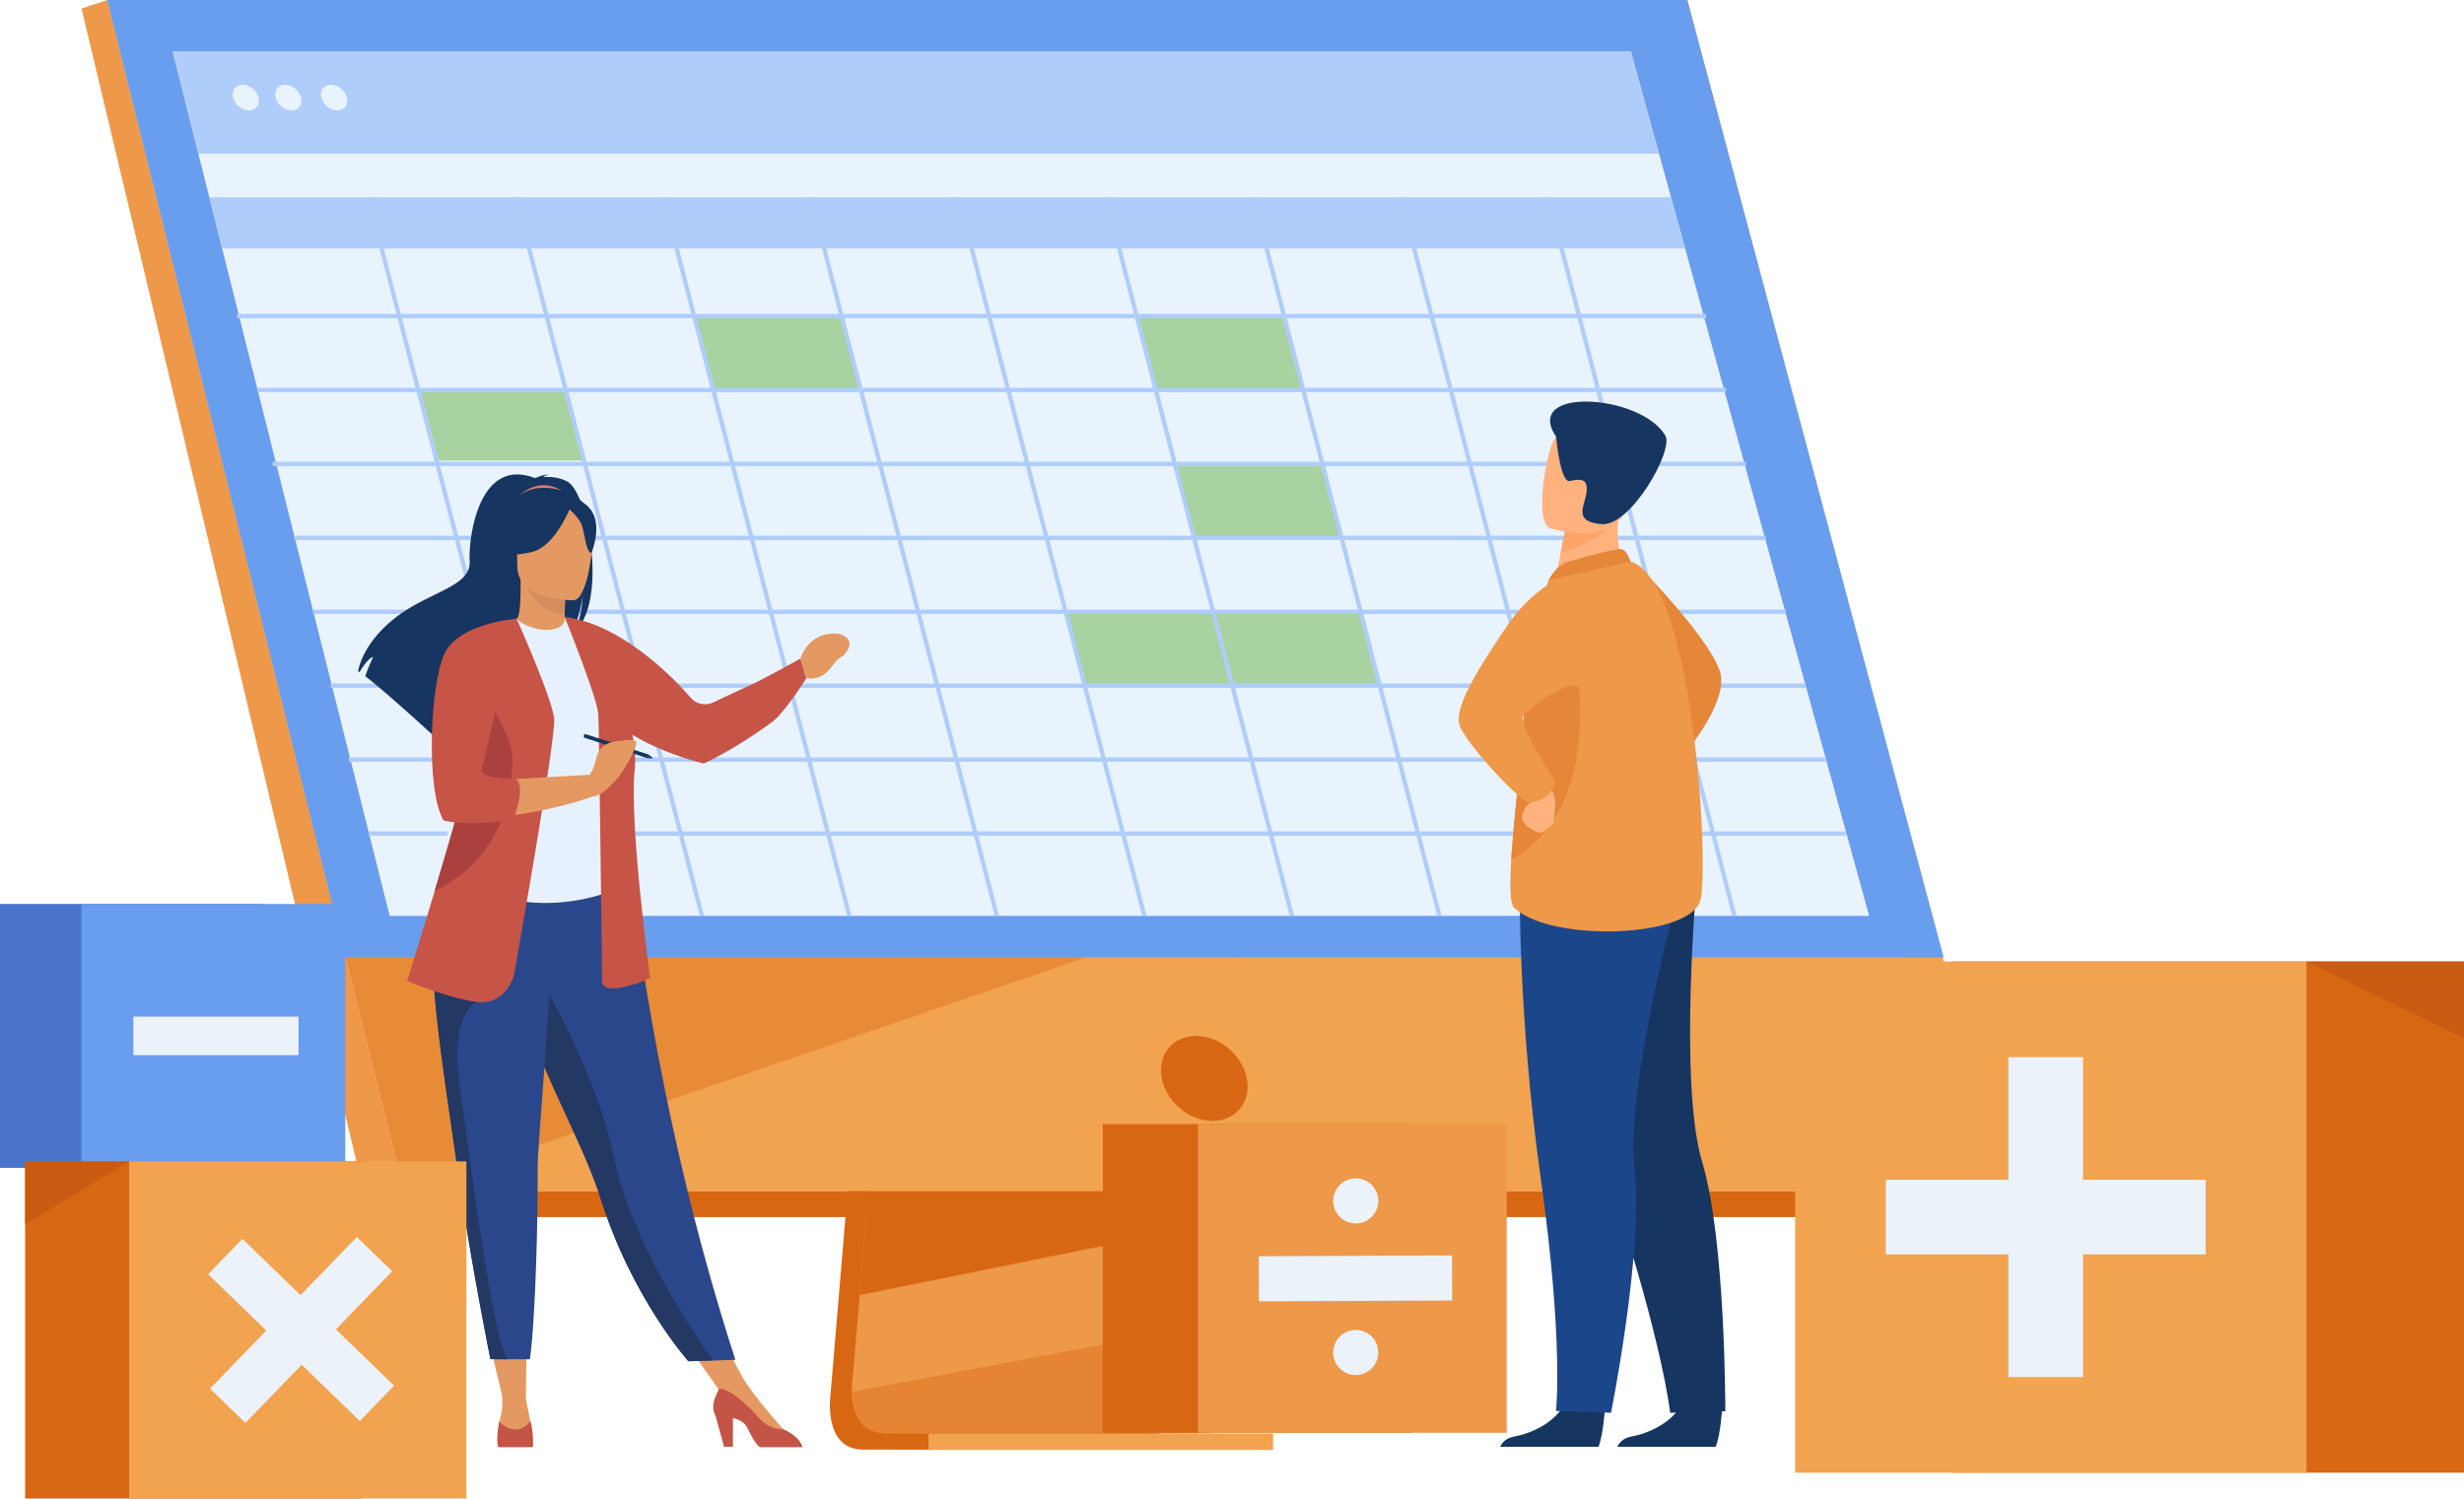 <svg xmlns="http://www.w3.org/2000/svg" viewBox="0 0 1805.59 1098.21"><defs><style>.cls-1,.cls-4{fill:#d86713;}.cls-2{fill:#ee9849;}.cls-3{fill:#f1a34f;}.cls-4{opacity:0.4;}.cls-5{fill:#699dee;}.cls-6{fill:#e9f3fe;}.cls-7{fill:#afcdfb;}.cls-8{fill:#a8d29f;}.cls-9{fill:#ebf2f9;}.cls-10{fill:#4a75cb;}.cls-11{fill:#e49963;}.cls-12{fill:#163560;}.cls-13{fill:#e37970;}.cls-14{fill:#d68d5d;}.cls-15{fill:#2b478b;}.cls-16{fill:#e7f1fd;}.cls-17{fill:#c65447;}.cls-18{fill:#c45446;}.cls-19{fill:#233862;}.cls-20{fill:#aa413e;}.cls-21{fill:#c95c12;}.cls-22{fill:#e58638;}.cls-23{fill:#1c468a;}.cls-24{fill:#ffb27d;}.cls-25{fill:#fca56b;}</style></defs><title>balance-overview</title><g id="Layer_2" data-name="Layer 2"><g id="Ñëîé_2" data-name="Ñëîé 2"><path class="cls-1" d="M664.26,360.2l-55.67,661.93s-5.83,40.12,24,40.2c49.07.12,244.25,0,244.25,0s-36.93-8.35-36.49-27.15c.53-22.15,65.07-681.25,65.07-681.25Z"/><path class="cls-2" d="M892.69,1050.32c-9.65,0-196.07.61-243.86,0-20.83-.26-24.48-18.52-24.65-30.34a59.17,59.17,0,0,1,.63-9.85l1.45-17.2,3.69-43.85,3.26-38.74,4.19-49.78,3.53-42,39.56-470.35,241.18-6.26s-27.18,275.83-46.41,476.61c-2.15,22.37-4.19,43.82-6.08,63.84q-.92,9.59-1.77,18.73c-1.78,19-3.41,36.44-4.83,51.84-.75,8.12-1.44,15.66-2.06,22.57-2.45,27.08-3.89,44.37-3.91,47.66a27.83,27.83,0,0,0,.47,5.36C861,1049.63,889.07,1050.32,892.69,1050.32Z"/><polygon class="cls-3" points="1236.44 0 78.55 0 214.15 544.69 232.72 619.28 295.87 872.98 1469.23 872.98 1236.44 0"/><polygon class="cls-2" points="78.55 0 59.75 6.26 270.89 891.93 295.88 872.99 78.55 0"/><polygon class="cls-1" points="270.89 891.93 1437.02 891.93 1469.22 872.99 295.88 872.99 270.89 891.93"/><rect class="cls-3" x="680.4" y="1050.58" width="252.49" height="12" transform="translate(1613.29 2113.16) rotate(180)"/><polygon class="cls-1" points="868.7 891.93 867.4 901.1 629.95 949.07 633.21 910.33 634.76 891.93 868.7 891.93"/><path class="cls-4" d="M892.69,1050.32c-9.65,0-196.07.61-243.86,0-20.83-.26-24.48-18.52-24.65-30.34l236.33-44.46c-2.45,27.08-3.89,44.37-3.91,47.66a27.83,27.83,0,0,0,.47,5.36C861,1049.63,889.07,1050.32,892.69,1050.32Z"/><polygon class="cls-4" points="796.06 701.48 295.87 872.99 253.16 701.38 796.06 701.48"/><polygon class="cls-5" points="1236.44 0 78.55 0 253.06 701.38 1424.31 701.61 1236.44 0"/><path class="cls-1" d="M913.66,790.3c-3.34-17.21-20-31.15-37.21-31.15S848,773.09,851.35,790.3s20,31.16,37.21,31.16S917,807.5,913.66,790.3Z"/><polygon class="cls-6" points="1369.7 671.2 285.56 671.2 162.78 182.1 153.37 144.59 145.34 112.6 126.51 37.58 1195.03 37.58 1215.7 112.6 1224.53 144.59 1234.86 182.1 1369.7 671.2"/><polygon class="cls-7" points="1195.03 37.58 126.51 37.58 145.34 112.6 1215.7 112.6 1195.03 37.58"/><polygon class="cls-8" points="508.65 231.61 616.74 231.61 630.76 285.79 522.67 285.79 508.65 231.61"/><polygon class="cls-8" points="307.8 285.79 415.88 285.79 429.26 337.5 321.46 337.5 307.8 285.79"/><polygon class="cls-8" points="834 231.61 942.08 231.61 956.1 285.79 848.02 285.79 834 231.61"/><polygon class="cls-8" points="861.41 341.21 969.49 341.21 982.88 392.91 875.07 392.91 861.41 341.21"/><polygon class="cls-8" points="780.91 448.33 997.67 448.33 1011.11 502.51 794.93 502.51 780.91 448.33"/><rect class="cls-7" x="173.61" y="230.04" width="1076.54" height="3.15"/><rect class="cls-7" x="189.06" y="284.22" width="1075.71" height="3.15"/><rect class="cls-7" x="199.74" y="338.4" width="1079.66" height="3.15"/><rect class="cls-7" x="215.65" y="392.58" width="1078.39" height="3.15"/><rect class="cls-7" x="229.34" y="446.76" width="1079.32" height="3.15"/><rect class="cls-7" x="242.23" y="500.93" width="1081.06" height="3.15"/><rect class="cls-7" x="255.52" y="555.11" width="1082.39" height="3.15"/><rect class="cls-7" x="270.08" y="609.29" width="1082.46" height="3.15"/><path class="cls-6" d="M177.75,62.11c-5.18,0-8.33,4.2-7,9.38s6.54,9.38,11.72,9.38,8.33-4.2,7-9.38S182.93,62.11,177.75,62.11Z"/><path class="cls-6" d="M208.91,62.11c-5.18,0-8.33,4.2-7,9.38s6.54,9.38,11.72,9.38,8.33-4.2,7-9.38S214.09,62.11,208.91,62.11Z"/><path class="cls-6" d="M254.18,71.48c-1.29-5.18-6.54-9.38-11.72-9.38s-8.33,4.2-7,9.38,6.54,9.38,11.72,9.38S255.47,76.66,254.18,71.48Z"/><polygon class="cls-7" points="1269.41 671.6 1272.46 670.81 1145.97 182.1 1234.86 182.1 1224.52 144.59 1136.27 144.59 1136.16 144.2 1134.64 144.59 1028.18 144.59 1028.08 144.2 1026.55 144.59 920.1 144.59 919.99 144.2 918.47 144.59 812.01 144.59 811.91 144.2 810.38 144.59 703.92 144.59 703.82 144.2 702.3 144.59 595.84 144.59 595.74 144.2 594.21 144.59 487.75 144.59 487.65 144.2 486.13 144.59 379.67 144.59 379.56 144.2 378.04 144.59 271.58 144.59 271.48 144.2 269.96 144.59 153.37 144.59 162.78 182.1 278.04 182.1 404.73 671.6 407.78 670.81 281.29 182.1 386.12 182.1 512.82 671.6 515.86 670.81 389.37 182.1 494.21 182.1 620.9 671.6 623.95 670.81 497.46 182.1 602.29 182.1 728.99 671.6 732.03 670.81 605.55 182.1 710.38 182.1 837.07 671.6 840.12 670.81 713.63 182.1 818.47 182.1 945.16 671.6 948.2 670.81 821.72 182.1 926.55 182.1 1053.24 671.6 1056.29 670.81 929.8 182.1 1034.64 182.1 1161.33 671.6 1164.38 670.81 1037.89 182.1 1142.72 182.1 1269.41 671.6"/><rect class="cls-1" x="808.12" y="823.77" width="226.22" height="226.22"/><rect class="cls-2" x="877.87" y="823.77" width="226.22" height="226.22"/><path class="cls-9" d="M993.39,974.63a16.52,16.52,0,0,0-16.45,16.59h0a16.52,16.52,0,0,0,16.59,16.45h0A16.52,16.52,0,0,0,1010,991.09h0A16.52,16.52,0,0,0,993.39,974.63Z"/><path class="cls-9" d="M993.52,896.6h0A16.52,16.52,0,0,0,1010,880h0a16.52,16.52,0,1,0-16.45,16.59Z"/><rect class="cls-9" x="922.43" y="920.36" width="141.59" height="33.04" transform="translate(-3.88 4.13) rotate(-0.24)"/><rect class="cls-10" y="662.45" width="193.39" height="193.39"/><rect class="cls-5" x="59.63" y="662.45" width="193.39" height="193.39"/><rect class="cls-9" x="97.73" y="745.02" width="121.04" height="28.25"/><polygon class="cls-11" points="357.18 977.53 368.46 1025.06 385.36 1024.97 385.98 977.53 357.18 977.53"/><polygon class="cls-11" points="499.36 979.56 531.47 1025.06 543.99 1008.99 524.66 973.3 499.36 979.56"/><path class="cls-12" d="M415.88,353c-5.84-3.32-12.83-3.68-17.72-3.39a8.29,8.29,0,0,1,3.74-1.77c-3-.45-9.8,2.56-9.8,2.56-42.19-16.26-48.82,45.87-47.94,60.3S330,429.79,308,441.16c-41.88,21.7-45.56,50.75-45.56,50.75.33.19.67.41,1,.66,2.08-3.52,6.36-10.13,10-11.13a149.52,149.52,0,0,0-5.8,14.13c12.36,9.4,35.47,30.23,51.58,45-.07-2.89,0-7,1.1-9.15l2,12c8.62,7.92,14.56,13.5,14.56,13.5-1.06-11.66,52.75-73.21,80.82-91.64,6.83-10.06,9.26-27.84,9.45-29.24-1.18,14.09-3.59,22-5.75,26.45C445.19,440.6,431.35,361.74,415.88,353Z"/><path class="cls-11" d="M416.05,466.18c.14.06-13.56,7.17-23.86,4.36-9.69-2.64-16-15.21-15.89-15.24,4.1-.81,5.29-6.45,5.2-30.69l1.86.37,31.19,6.18s-.71,9.82-.73,19.07C413.81,458,414.28,465.35,416.05,466.18Z"/><path class="cls-13" d="M380.78,363.13s15.39-16.38,34.71-.84C415.49,362.29,404.24,360.35,380.78,363.13Z"/><path class="cls-14" d="M414.56,431.16s-.71,9.82-.73,19.07c-17.46-.49-26.68-16.42-30.46-25.24Z"/><path class="cls-12" d="M380.14,421.58S371,407.13,368.8,394.77c-1.57-8.82,2.93-41.53,35.79-36.82a44.65,44.65,0,0,1,18.52,7c7.14,4.82,17.43,15.22,5.92,43.77l-3,9.64Z"/><path class="cls-15" d="M538.89,996.52l-16.54.51-17.9.55s-41.34-46-64.53-119.82q-.81-2.57-1.71-5.21c-12.69-37-39-83.46-52.87-125.5-2.21-6.7-4.19-13-6-19-.57-1.91-1.12-3.79-1.65-5.64-10.22-35.5-13.18-58.81-15.9-83.72l100.12.8S478.1,809.59,538.89,996.52Z"/><path class="cls-16" d="M447.93,582c-.25,47.64,7,68.08,7,68.08S412,671.86,361.1,655.83c-.6-.19-42.19-9.68-42.19-9.68.85-1.93,8.44-34,9.27-35.8,10.76-23.1,18.92-33.23,20.2-40.33a151.06,151.06,0,0,0,1.24-39.92,320.31,320.31,0,0,0-12.35-62.68c13.88-3.16,26.88-8.71,41.33-14.13,3.32,4.14,13.48,8.47,22.3,8.27,10.15-.22,13.44-4.57,12.91-9.31,10.82,6,19.44,11.7,19.44,11.7,9.19,16,27.83,31.47,29.18,56C462.77,525.93,447.93,580.66,447.93,582Z"/><path class="cls-17" d="M506.05,511.22c-14.7-17.17-52.78-54.4-92.07-59l33.91,66.06s1.91,11.32,11.95,17.92c24.6,16.16,55.87,23.31,55.87,23.31s21.18-9.24,50.13-30.45c9.09-6.66,25.05-32.06,25.05-32.06l-4.31-14.41s-27.11,15.16-36.79,19.53c-5.52,2.49-18.22,8.44-27.18,12.65A14,14,0,0,1,506.05,511.22Z"/><path class="cls-11" d="M420.39,439.91s-41.3.68-41.33-25-5.38-43,21-44.49,31.5,8.29,33.6,16.87S431.13,439.07,420.39,439.91Z"/><path class="cls-12" d="M418.86,369.75s-11.31,30.18-28.66,34.65-24.88-.19-24.88-.19a49.15,49.15,0,0,0,16.07-29S410.33,355.39,418.86,369.75Z"/><path class="cls-12" d="M416.06,372.2s8.45,6.74,10.5,13.29,3,20,6.92,19.58c0,0,8.52-20.51-1.05-32.12C422.27,360.64,416.06,372.2,416.06,372.2Z"/><path class="cls-11" d="M586.58,482.61s5.82-21,28.89-18c2.65.83,10.38,3.91,5.44,12.2-3.64,6.11-5.22,3-11,11.16S598,498,590.89,497Z"/><path class="cls-11" d="M367.89,1022.41a45.8,45.8,0,0,1-2.15,19.49s-2.77,12.61,9.65,12.84,15.46-.94,14.05-8.67-4.08-21.1-4.08-21.1Z"/><path class="cls-18" d="M390.62,1060.12s-.27.16-.78.41h-24.3a5.89,5.89,0,0,1-.69-.41c-1.4-6.33.89-18.23.89-18.23,14.06,12.88,22.86-.32,22.86-.32C390.88,1047.08,390.62,1060.12,390.62,1060.12Z"/><path class="cls-11" d="M573.9,1047.33S551,1021.92,544,1009l-17,8.72,38,35.73,8.9-1.17Z"/><path class="cls-18" d="M588.11,1060.53H556.78c-3-2.25-5.83-7.47-9.34-14.48-1.86-3.74-6.06-5.79-10.37-6.92v21.16h-6.5l-6.15-22.49c-4-7.45-.32-14.2,2.53-20.08,3.31,0,12.24,2.26,29.15,21.32,5.56,6.26,11.7,8.49,17.79,8.3a1.54,1.54,0,0,0,.25.13C584.35,1052,587.27,1057.75,588.11,1060.53Z"/><path class="cls-17" d="M413.8,452.25s23.9,59,24.6,71,2.81,195.36,2.81,195.36S439.81,727,456,723.51s20.38-7,20.38-7S460.89,603.34,465.11,564s-32.33-103.54-32.33-103.54Z"/><path class="cls-19" d="M522.36,997l-17.9.55s-41.34-46-64.53-119.82q-.81-2.57-1.71-5.21c-12.69-37-39-83.46-52.87-125.5-2.21-6.7-4.19-13-6-19-.57-1.91-1.12-3.79-1.65-5.64l14.74-11.19s44.27,71.68,58,139.14C462.34,909,510,979.49,522.36,997Z"/><path class="cls-12" d="M475.36,553l-.87,2.67-46.34-15.06a1.79,1.79,0,0,1-.29-1.65,1.32,1.32,0,0,1,1.16-1Z"/><path class="cls-15" d="M394,856.67c.25,32.8-1.41,108.22-5.68,139.45H372.48c-8.76,0-13.13-.13-13.13-.13-10.72-54.29-18.34-99.21-23.89-137.91-4.55-31.76-8.6-59-11.71-82.44s-5.31-43.35-6.09-60c-.12-2.63-.21-5.19-.26-7.67s-.06-4.92,0-7.27l86.51-8.43C402.76,749.71,393.87,837.61,394,856.67Z"/><path class="cls-19" d="M372.48,996.12c-8.76,0-13.13-.13-13.13-.13-10.72-54.29-18.34-99.21-23.89-137.91-4.55-31.76-8.6-59-11.71-82.44s-5.31-43.35-6.09-60l31.74,18.67s-20.26,7.15-12.53,61.26S361.72,988.46,372.48,996.12Z"/><path class="cls-17" d="M376.56,715.07s-6.09,22-27.17,19.21-51.06-15.46-51.06-15.46,9-28.47,20.21-65.87c13.56-45.28,30.35-103.65,38.26-140.46a227.7,227.7,0,0,0,4.3-25.1l17.49-33.94s26.08,58.53,27.48,73.29S376.56,715.07,376.56,715.07Z"/><path class="cls-11" d="M355.51,524.54l23.08-71.09c-.06,0-29.16,8.66-43.79,16,0,0-9.15,11.79-14.81,39,0,0-6,65.32,7.37,89.21,0,0,42.16,8.43,109.63-14.76V567.5s-73.79,3.87-88.9,5.62Z"/><path class="cls-20" d="M375.63,557.66c-.94,23.89-6.56,70.27-56.69,95.1l-.4.19c13.56-45.28,30.35-103.65,38.26-140.46C366,526.25,376.14,544.5,375.63,557.66Z"/><path class="cls-17" d="M378.59,453.45s-42.79,3-53.1,26-13.59,99.32-.47,121.81c0,0,18.06,5.14,50-.83l1.18-.22s10.19-24.95,1.05-29.87c0,0-26.94,1.41-24.13-7.5S378.59,453.45,378.59,453.45Z"/><path class="cls-11" d="M429.43,571.61s5.88-7.12,7.13-14.4,5.14-12.67,15.29-14,14.51-1.48,14.48,1.38-8.29,22.83-22.85,34.75S429.43,571.61,429.43,571.61Z"/><polygon class="cls-12" points="478.69 555.61 475.36 553.03 474.49 555.7 478.69 555.61"/><rect class="cls-1" x="1431" y="704.63" width="374.6" height="374.6" transform="translate(3236.59 1783.86) rotate(180)"/><rect class="cls-3" x="1315.49" y="704.63" width="374.6" height="374.6"/><polygon class="cls-9" points="1616.3 864.57 1526.43 864.57 1526.43 774.7 1471.71 774.7 1471.71 864.57 1381.84 864.57 1381.84 919.29 1471.71 919.29 1471.71 1009.16 1526.43 1009.16 1526.43 919.29 1616.3 919.29 1616.3 864.57"/><polygon class="cls-21" points="1690.09 704.63 1805.59 760.88 1805.59 704.63 1690.09 704.63"/><rect class="cls-1" x="18.41" y="851.06" width="247.15" height="247.15"/><rect class="cls-3" x="94.62" y="851.06" width="247.15" height="247.15"/><polygon class="cls-9" points="288.78 1015.45 246.17 974.22 287.41 931.61 261.47 906.5 220.23 949.11 177.63 907.88 152.52 933.82 195.13 975.05 153.89 1017.66 179.83 1042.76 221.07 1000.16 263.67 1041.39 288.78 1015.45"/><polygon class="cls-21" points="94.62 851.06 18.41 897.26 18.41 851.06 94.62 851.06"/><path class="cls-22" d="M1200.78,414.64s57.61,58.67,60.38,81.12-27.43,57.55-27.43,57.55Z"/><path class="cls-12" d="M1176.09,1032s-1.22,19.77-4.77,28.28h-72c1.22-2.83,4-6.47,10.61-7.61,11.29-2,30.17-9.9,37-24.81C1154.08,1012.17,1176.09,1032,1176.09,1032Z"/><path class="cls-12" d="M1262,1032s-1.22,19.77-4.77,28.28h-72c1.21-2.83,4-6.47,10.61-7.61,11.28-2,30.17-9.9,37-24.81C1240,1012.17,1262,1032,1262,1032Z"/><path class="cls-12" d="M1133.34,691.93s10.09,64.56,47.75,179.17,42.79,164.23,42.79,164.23l40.4-1.13s.34-125.25-17-182.88-3.75-207.77-3.75-207.77Z"/><path class="cls-23" d="M1113.68,647.08s-1.43,97.29,15.4,216.74S1140.21,1034,1140.21,1034l40.32,1.34s24.09-119.5,17.19-179.29,33-205.16,33-205.16Z"/><path class="cls-24" d="M1191.73,419.41l-21.48,14.08-31-5.79c.43-2.51,2.48-12.89,4.35-22.3.11-.56.23-1.11.33-1.65,1.6-8,3-14.88,3-14.88l29-12.79,10.81-4.77c0,.17-.84,8.88-1,10.16C1183.68,404.06,1191.73,419.41,1191.73,419.41Z"/><path class="cls-2" d="M1246.2,659.09c-6.23,28.44-110,31.81-136.74,6-3-2.94-3.19-16.63-2-35.09,2.24-36.07,9.45-90.32,9.73-118a219.47,219.47,0,0,1,4.43-39.51,320.85,320.85,0,0,1,13.16-47.29s50.68-16.38,60.16-13.6C1240.58,425,1252.43,630.65,1246.2,659.09Z"/><path class="cls-22" d="M1107.41,630c2.24-36.07,9.45-90.32,9.73-118a219.47,219.47,0,0,1,4.43-39.51l30.49-5.38S1181.86,588.82,1107.41,630Z"/><path class="cls-24" d="M1123.92,579.73s2.08,5-2.29,8.3-7.19,8.74-6.19,12.69,10.57,10.39,13.89,9.35,10.07-6.24,9.34-8.32,4.54-18.28-3.55-24.51S1123.92,579.73,1123.92,579.73Z"/><path class="cls-2" d="M1158,417.87s-29.73,5.56-53.42,40.48-39.28,60.87-34.91,73.45,44.14,56.22,51,56.22,17.92-5,18.55-16.21c0,0-28-42-22.49-48.26,2.36-2.69,36.36-30.29,41.21-17.82C1166,526.36,1158,417.87,1158,417.87Z"/><path class="cls-25" d="M1183.54,381.87c-6.37,10.79-30.09,20.11-40,23.54.11-.56.23-1.11.33-1.65,1.6-8,3-14.88,3-14.88l29-12.79C1182.26,376,1186.16,377.43,1183.54,381.87Z"/><path class="cls-24" d="M1135.93,387.11s46.7,14.57,55.33-14.66,20.46-47-9-57.56-38.57-1.1-43.82,8S1124,382.57,1135.93,387.11Z"/><path class="cls-12" d="M1140.28,320s3,34,10,32.53,13.41-2.57,12.38,7.68-10.78,22.09,10.89,23.9,52.83-54.08,46.88-64.67C1203.27,288.94,1115.45,282.78,1140.28,320Z"/><path class="cls-22" d="M1147.15,412.31c.6-.25,37.38-11.11,41.38-9.79s6.36,9.05,6.36,9.05l-60.16,13.6S1139.47,415.54,1147.15,412.31Z"/></g></g></svg>